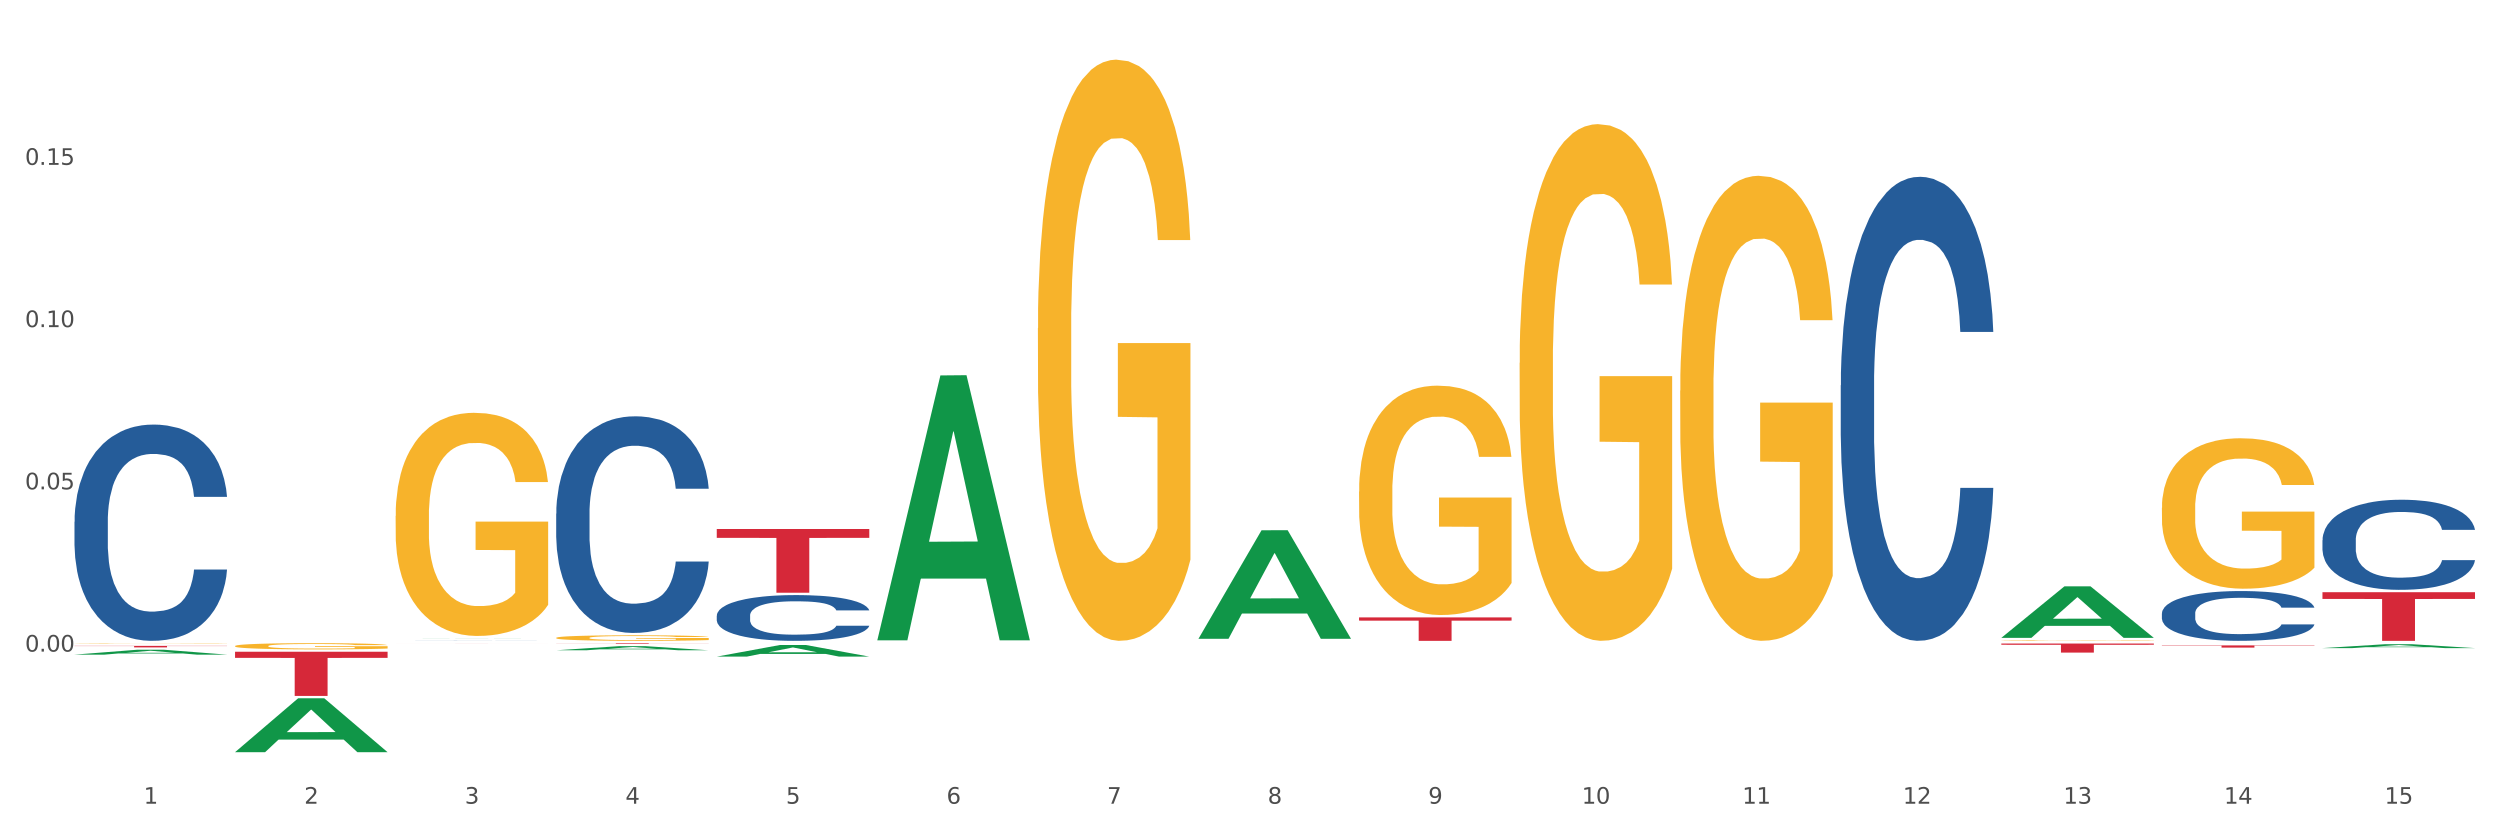 <?xml version="1.0" encoding="utf-8" standalone="no"?>
<!DOCTYPE svg PUBLIC "-//W3C//DTD SVG 1.1//EN"
  "http://www.w3.org/Graphics/SVG/1.1/DTD/svg11.dtd">
<svg xmlns:xlink="http://www.w3.org/1999/xlink" width="1080pt" height="360pt" viewBox="0 0 1080 360" xmlns="http://www.w3.org/2000/svg" version="1.1">
 <rect x="0" y="0" width="1080" height="360" fill="#333333" stroke="none"/>
 <defs>
  <style type="text/css">*{stroke-linejoin: round; stroke-linecap: butt}</style>
 </defs>
 <g id="figure_1">
  <g id="patch_1">
   <path d="M 0 360 
L 1080 360 
L 1080 0 
L 0 0 
z
" style="fill: #ffffff; stroke: #ffffff; stroke-linejoin: miter"/>
  </g>
  <g id="axes_1">
   <g id="matplotlib.axis_1">
    <g id="xtick_1">
     <g id="text_1">
      <!-- 1 -->
      <g style="fill: #4d4d4d" transform="translate(62.07 347.204) scale(0.096 -0.096)">
       <defs>
        <path id="DejaVuSans-31" d="M 794 531 
L 1825 531 
L 1825 4091 
L 703 3866 
L 703 4441 
L 1819 4666 
L 2450 4666 
L 2450 531 
L 3481 531 
L 3481 0 
L 794 0 
L 794 531 
z
" transform="scale(0.016)"/>
       </defs>
       <use xlink:href="#DejaVuSans-31"/>
      </g>
     </g>
    </g>
    <g id="xtick_2">
     <g id="text_2">
      <!-- 2 -->
      <g style="fill: #4d4d4d" transform="translate(131.436 347.204) scale(0.096 -0.096)">
       <defs>
        <path id="DejaVuSans-32" d="M 1228 531 
L 3431 531 
L 3431 0 
L 469 0 
L 469 531 
Q 828 903 1448 1529 
Q 2069 2156 2228 2338 
Q 2531 2678 2651 2914 
Q 2772 3150 2772 3378 
Q 2772 3750 2511 3984 
Q 2250 4219 1831 4219 
Q 1534 4219 1204 4116 
Q 875 4013 500 3803 
L 500 4441 
Q 881 4594 1212 4672 
Q 1544 4750 1819 4750 
Q 2544 4750 2975 4387 
Q 3406 4025 3406 3419 
Q 3406 3131 3298 2873 
Q 3191 2616 2906 2266 
Q 2828 2175 2409 1742 
Q 1991 1309 1228 531 
z
" transform="scale(0.016)"/>
       </defs>
       <use xlink:href="#DejaVuSans-32"/>
      </g>
     </g>
    </g>
    <g id="xtick_3">
     <g id="text_3">
      <!-- 3 -->
      <g style="fill: #4d4d4d" transform="translate(200.802 347.204) scale(0.096 -0.096)">
       <defs>
        <path id="DejaVuSans-33" d="M 2597 2516 
Q 3050 2419 3304 2112 
Q 3559 1806 3559 1356 
Q 3559 666 3084 287 
Q 2609 -91 1734 -91 
Q 1441 -91 1130 -33 
Q 819 25 488 141 
L 488 750 
Q 750 597 1062 519 
Q 1375 441 1716 441 
Q 2309 441 2620 675 
Q 2931 909 2931 1356 
Q 2931 1769 2642 2001 
Q 2353 2234 1838 2234 
L 1294 2234 
L 1294 2753 
L 1863 2753 
Q 2328 2753 2575 2939 
Q 2822 3125 2822 3475 
Q 2822 3834 2567 4026 
Q 2313 4219 1838 4219 
Q 1578 4219 1281 4162 
Q 984 4106 628 3988 
L 628 4550 
Q 988 4650 1302 4700 
Q 1616 4750 1894 4750 
Q 2613 4750 3031 4423 
Q 3450 4097 3450 3541 
Q 3450 3153 3228 2886 
Q 3006 2619 2597 2516 
z
" transform="scale(0.016)"/>
       </defs>
       <use xlink:href="#DejaVuSans-33"/>
      </g>
     </g>
    </g>
    <g id="xtick_4">
     <g id="text_4">
      <!-- 4 -->
      <g style="fill: #4d4d4d" transform="translate(270.169 347.204) scale(0.096 -0.096)">
       <defs>
        <path id="DejaVuSans-34" d="M 2419 4116 
L 825 1625 
L 2419 1625 
L 2419 4116 
z
M 2253 4666 
L 3047 4666 
L 3047 1625 
L 3713 1625 
L 3713 1100 
L 3047 1100 
L 3047 0 
L 2419 0 
L 2419 1100 
L 313 1100 
L 313 1709 
L 2253 4666 
z
" transform="scale(0.016)"/>
       </defs>
       <use xlink:href="#DejaVuSans-34"/>
      </g>
     </g>
    </g>
    <g id="xtick_5">
     <g id="text_5">
      <!-- 5 -->
      <g style="fill: #4d4d4d" transform="translate(339.535 347.204) scale(0.096 -0.096)">
       <defs>
        <path id="DejaVuSans-35" d="M 691 4666 
L 3169 4666 
L 3169 4134 
L 1269 4134 
L 1269 2991 
Q 1406 3038 1543 3061 
Q 1681 3084 1819 3084 
Q 2600 3084 3056 2656 
Q 3513 2228 3513 1497 
Q 3513 744 3044 326 
Q 2575 -91 1722 -91 
Q 1428 -91 1123 -41 
Q 819 9 494 109 
L 494 744 
Q 775 591 1075 516 
Q 1375 441 1709 441 
Q 2250 441 2565 725 
Q 2881 1009 2881 1497 
Q 2881 1984 2565 2268 
Q 2250 2553 1709 2553 
Q 1456 2553 1204 2497 
Q 953 2441 691 2322 
L 691 4666 
z
" transform="scale(0.016)"/>
       </defs>
       <use xlink:href="#DejaVuSans-35"/>
      </g>
     </g>
    </g>
    <g id="xtick_6">
     <g id="text_6">
      <!-- 6 -->
      <g style="fill: #4d4d4d" transform="translate(408.901 347.204) scale(0.096 -0.096)">
       <defs>
        <path id="DejaVuSans-36" d="M 2113 2584 
Q 1688 2584 1439 2293 
Q 1191 2003 1191 1497 
Q 1191 994 1439 701 
Q 1688 409 2113 409 
Q 2538 409 2786 701 
Q 3034 994 3034 1497 
Q 3034 2003 2786 2293 
Q 2538 2584 2113 2584 
z
M 3366 4563 
L 3366 3988 
Q 3128 4100 2886 4159 
Q 2644 4219 2406 4219 
Q 1781 4219 1451 3797 
Q 1122 3375 1075 2522 
Q 1259 2794 1537 2939 
Q 1816 3084 2150 3084 
Q 2853 3084 3261 2657 
Q 3669 2231 3669 1497 
Q 3669 778 3244 343 
Q 2819 -91 2113 -91 
Q 1303 -91 875 529 
Q 447 1150 447 2328 
Q 447 3434 972 4092 
Q 1497 4750 2381 4750 
Q 2619 4750 2861 4703 
Q 3103 4656 3366 4563 
z
" transform="scale(0.016)"/>
       </defs>
       <use xlink:href="#DejaVuSans-36"/>
      </g>
     </g>
    </g>
    <g id="xtick_7">
     <g id="text_7">
      <!-- 7 -->
      <g style="fill: #4d4d4d" transform="translate(478.267 347.204) scale(0.096 -0.096)">
       <defs>
        <path id="DejaVuSans-37" d="M 525 4666 
L 3525 4666 
L 3525 4397 
L 1831 0 
L 1172 0 
L 2766 4134 
L 525 4134 
L 525 4666 
z
" transform="scale(0.016)"/>
       </defs>
       <use xlink:href="#DejaVuSans-37"/>
      </g>
     </g>
    </g>
    <g id="xtick_8">
     <g id="text_8">
      <!-- 8 -->
      <g style="fill: #4d4d4d" transform="translate(547.634 347.204) scale(0.096 -0.096)">
       <defs>
        <path id="DejaVuSans-38" d="M 2034 2216 
Q 1584 2216 1326 1975 
Q 1069 1734 1069 1313 
Q 1069 891 1326 650 
Q 1584 409 2034 409 
Q 2484 409 2743 651 
Q 3003 894 3003 1313 
Q 3003 1734 2745 1975 
Q 2488 2216 2034 2216 
z
M 1403 2484 
Q 997 2584 770 2862 
Q 544 3141 544 3541 
Q 544 4100 942 4425 
Q 1341 4750 2034 4750 
Q 2731 4750 3128 4425 
Q 3525 4100 3525 3541 
Q 3525 3141 3298 2862 
Q 3072 2584 2669 2484 
Q 3125 2378 3379 2068 
Q 3634 1759 3634 1313 
Q 3634 634 3220 271 
Q 2806 -91 2034 -91 
Q 1263 -91 848 271 
Q 434 634 434 1313 
Q 434 1759 690 2068 
Q 947 2378 1403 2484 
z
M 1172 3481 
Q 1172 3119 1398 2916 
Q 1625 2713 2034 2713 
Q 2441 2713 2670 2916 
Q 2900 3119 2900 3481 
Q 2900 3844 2670 4047 
Q 2441 4250 2034 4250 
Q 1625 4250 1398 4047 
Q 1172 3844 1172 3481 
z
" transform="scale(0.016)"/>
       </defs>
       <use xlink:href="#DejaVuSans-38"/>
      </g>
     </g>
    </g>
    <g id="xtick_9">
     <g id="text_9">
      <!-- 9 -->
      <g style="fill: #4d4d4d" transform="translate(617 347.204) scale(0.096 -0.096)">
       <defs>
        <path id="DejaVuSans-39" d="M 703 97 
L 703 672 
Q 941 559 1184 500 
Q 1428 441 1663 441 
Q 2288 441 2617 861 
Q 2947 1281 2994 2138 
Q 2813 1869 2534 1725 
Q 2256 1581 1919 1581 
Q 1219 1581 811 2004 
Q 403 2428 403 3163 
Q 403 3881 828 4315 
Q 1253 4750 1959 4750 
Q 2769 4750 3195 4129 
Q 3622 3509 3622 2328 
Q 3622 1225 3098 567 
Q 2575 -91 1691 -91 
Q 1453 -91 1209 -44 
Q 966 3 703 97 
z
M 1959 2075 
Q 2384 2075 2632 2365 
Q 2881 2656 2881 3163 
Q 2881 3666 2632 3958 
Q 2384 4250 1959 4250 
Q 1534 4250 1286 3958 
Q 1038 3666 1038 3163 
Q 1038 2656 1286 2365 
Q 1534 2075 1959 2075 
z
" transform="scale(0.016)"/>
       </defs>
       <use xlink:href="#DejaVuSans-39"/>
      </g>
     </g>
    </g>
    <g id="xtick_10">
     <g id="text_10">
      <!-- 10 -->
      <g style="fill: #4d4d4d" transform="translate(683.312 347.204) scale(0.096 -0.096)">
       <defs>
        <path id="DejaVuSans-30" d="M 2034 4250 
Q 1547 4250 1301 3770 
Q 1056 3291 1056 2328 
Q 1056 1369 1301 889 
Q 1547 409 2034 409 
Q 2525 409 2770 889 
Q 3016 1369 3016 2328 
Q 3016 3291 2770 3770 
Q 2525 4250 2034 4250 
z
M 2034 4750 
Q 2819 4750 3233 4129 
Q 3647 3509 3647 2328 
Q 3647 1150 3233 529 
Q 2819 -91 2034 -91 
Q 1250 -91 836 529 
Q 422 1150 422 2328 
Q 422 3509 836 4129 
Q 1250 4750 2034 4750 
z
" transform="scale(0.016)"/>
       </defs>
       <use xlink:href="#DejaVuSans-31"/>
       <use xlink:href="#DejaVuSans-30" transform="translate(63.623 0)"/>
      </g>
     </g>
    </g>
    <g id="xtick_11">
     <g id="text_11">
      <!-- 11 -->
      <g style="fill: #4d4d4d" transform="translate(752.678 347.204) scale(0.096 -0.096)">
       <use xlink:href="#DejaVuSans-31"/>
       <use xlink:href="#DejaVuSans-31" transform="translate(63.623 0)"/>
      </g>
     </g>
    </g>
    <g id="xtick_12">
     <g id="text_12">
      <!-- 12 -->
      <g style="fill: #4d4d4d" transform="translate(822.044 347.204) scale(0.096 -0.096)">
       <use xlink:href="#DejaVuSans-31"/>
       <use xlink:href="#DejaVuSans-32" transform="translate(63.623 0)"/>
      </g>
     </g>
    </g>
    <g id="xtick_13">
     <g id="text_13">
      <!-- 13 -->
      <g style="fill: #4d4d4d" transform="translate(891.411 347.204) scale(0.096 -0.096)">
       <use xlink:href="#DejaVuSans-31"/>
       <use xlink:href="#DejaVuSans-33" transform="translate(63.623 0)"/>
      </g>
     </g>
    </g>
    <g id="xtick_14">
     <g id="text_14">
      <!-- 14 -->
      <g style="fill: #4d4d4d" transform="translate(960.777 347.204) scale(0.096 -0.096)">
       <use xlink:href="#DejaVuSans-31"/>
       <use xlink:href="#DejaVuSans-34" transform="translate(63.623 0)"/>
      </g>
     </g>
    </g>
    <g id="xtick_15">
     <g id="text_15">
      <!-- 15 -->
      <g style="fill: #4d4d4d" transform="translate(1030.143 347.204) scale(0.096 -0.096)">
       <use xlink:href="#DejaVuSans-31"/>
       <use xlink:href="#DejaVuSans-35" transform="translate(63.623 0)"/>
      </g>
     </g>
    </g>
    <g id="xtick_16"/>
    <g id="xtick_17"/>
    <g id="xtick_18"/>
    <g id="xtick_19"/>
    <g id="xtick_20"/>
    <g id="xtick_21"/>
    <g id="xtick_22"/>
    <g id="xtick_23"/>
    <g id="xtick_24"/>
    <g id="xtick_25"/>
    <g id="xtick_26"/>
    <g id="xtick_27"/>
    <g id="xtick_28"/>
    <g id="xtick_29"/>
   </g>
   <g id="matplotlib.axis_2">
    <g id="ytick_1">
     <g id="text_16">
      <!-- 0.00 -->
      <g style="fill: #4d4d4d" transform="translate(10.8 281.496) scale(0.096 -0.096)">
       <defs>
        <path id="DejaVuSans-2e" d="M 684 794 
L 1344 794 
L 1344 0 
L 684 0 
L 684 794 
z
" transform="scale(0.016)"/>
       </defs>
       <use xlink:href="#DejaVuSans-30"/>
       <use xlink:href="#DejaVuSans-2e" transform="translate(63.623 0)"/>
       <use xlink:href="#DejaVuSans-30" transform="translate(95.41 0)"/>
       <use xlink:href="#DejaVuSans-30" transform="translate(159.033 0)"/>
      </g>
     </g>
    </g>
    <g id="ytick_2">
     <g id="text_17">
      <!-- 0.05 -->
      <g style="fill: #4d4d4d" transform="translate(10.8 211.405) scale(0.096 -0.096)">
       <use xlink:href="#DejaVuSans-30"/>
       <use xlink:href="#DejaVuSans-2e" transform="translate(63.623 0)"/>
       <use xlink:href="#DejaVuSans-30" transform="translate(95.41 0)"/>
       <use xlink:href="#DejaVuSans-35" transform="translate(159.033 0)"/>
      </g>
     </g>
    </g>
    <g id="ytick_3">
     <g id="text_18">
      <!-- 0.10 -->
      <g style="fill: #4d4d4d" transform="translate(10.8 141.313) scale(0.096 -0.096)">
       <use xlink:href="#DejaVuSans-30"/>
       <use xlink:href="#DejaVuSans-2e" transform="translate(63.623 0)"/>
       <use xlink:href="#DejaVuSans-31" transform="translate(95.41 0)"/>
       <use xlink:href="#DejaVuSans-30" transform="translate(159.033 0)"/>
      </g>
     </g>
    </g>
    <g id="ytick_4">
     <g id="text_19">
      <!-- 0.15 -->
      <g style="fill: #4d4d4d" transform="translate(10.8 71.221) scale(0.096 -0.096)">
       <use xlink:href="#DejaVuSans-30"/>
       <use xlink:href="#DejaVuSans-2e" transform="translate(63.623 0)"/>
       <use xlink:href="#DejaVuSans-31" transform="translate(95.41 0)"/>
       <use xlink:href="#DejaVuSans-35" transform="translate(159.033 0)"/>
      </g>
     </g>
    </g>
    <g id="ytick_5"/>
    <g id="ytick_6"/>
    <g id="ytick_7"/>
    <g id="ytick_8"/>
    <g id="ytick_9"/>
   </g>
   <g id="PolyCollection_1">
    <path d="M 32.175 282.799 
L 32.243 282.797 
L 59.417 280.675 
L 70.695 280.673 
L 98.073 282.803 
L 85.029 282.803 
L 79.119 282.307 
L 51.061 282.307 
L 50.857 282.315 
L 45.151 282.803 
L 32.175 282.803 
L 32.175 282.799 
L 54.594 282.011 
L 75.586 282.009 
L 65.192 281.127 
L 65.056 281.123 
L 64.92 281.129 
L 54.526 282.009 
L 54.594 282.011 
L 32.175 282.799 
z
" clip-path="url(#p31b0348329)" style="fill: #109648"/>
    <path d="M 864.57 277.993 
L 930.468 277.993 
L 930.468 278.539 
L 904.546 278.543 
L 904.546 281.925 
L 890.335 281.925 
L 890.335 278.543 
L 864.57 278.539 
L 864.57 277.996 
L 864.57 277.993 
z
" clip-path="url(#p31b0348329)" style="fill: #d62839"/>
    <path d="M 587.105 266.705 
L 653.003 266.705 
L 653.003 268.114 
L 627.081 268.123 
L 627.081 276.841 
L 612.871 276.841 
L 612.871 268.123 
L 587.105 268.114 
L 587.105 266.715 
L 587.105 266.705 
z
" clip-path="url(#p31b0348329)" style="fill: #d62839"/>
    <path d="M 309.64 228.527 
L 375.538 228.527 
L 375.538 232.354 
L 349.616 232.38 
L 349.616 256.067 
L 335.406 256.067 
L 335.406 232.38 
L 309.64 232.354 
L 309.64 228.553 
L 309.64 228.527 
z
" clip-path="url(#p31b0348329)" style="fill: #d62839"/>
    <path d="M 240.274 277.849 
L 306.172 277.849 
L 306.172 277.887 
L 280.25 277.887 
L 280.25 278.121 
L 266.039 278.121 
L 266.039 277.887 
L 240.274 277.887 
L 240.274 277.849 
L 240.274 277.849 
z
" clip-path="url(#p31b0348329)" style="fill: #d62839"/>
    <path d="M 101.541 279.092 
L 101.619 279.09 
L 101.619 279.001 
L 101.775 278.925 
L 102.553 278.741 
L 103.72 278.588 
L 104.575 278.507 
L 105.431 278.441 
L 106.443 278.375 
L 107.688 278.306 
L 109.944 278.205 
L 111.344 278.154 
L 113.056 278.1 
L 116.168 278.021 
L 118.424 277.977 
L 120.758 277.94 
L 124.57 277.896 
L 127.06 277.876 
L 129.705 277.861 
L 132.895 277.852 
L 135.307 277.849 
L 140.598 277.857 
L 145.11 277.879 
L 147.289 277.896 
L 150.089 277.925 
L 151.568 277.945 
L 153.979 277.984 
L 156.469 278.036 
L 158.181 278.08 
L 160.748 278.164 
L 162.693 278.247 
L 164.483 278.35 
L 165.416 278.421 
L 166.117 278.488 
L 166.739 278.564 
L 167.361 278.684 
L 153.357 278.684 
L 152.812 278.598 
L 151.957 278.517 
L 150.712 278.439 
L 149.623 278.39 
L 147.755 278.328 
L 146.044 278.289 
L 144.254 278.259 
L 142.076 278.235 
L 140.364 278.223 
L 137.952 278.213 
L 133.206 278.215 
L 130.017 278.235 
L 127.838 278.259 
L 126.438 278.281 
L 125.193 278.306 
L 123.792 278.34 
L 122.159 278.392 
L 120.992 278.439 
L 119.825 278.498 
L 118.891 278.557 
L 118.035 278.625 
L 117.335 278.699 
L 116.79 278.775 
L 116.324 278.868 
L 115.935 279.023 
L 115.935 279.36 
L 116.09 279.436 
L 116.479 279.537 
L 116.946 279.613 
L 117.724 279.704 
L 118.424 279.765 
L 119.747 279.853 
L 121.225 279.927 
L 122.392 279.974 
L 123.559 280.013 
L 125.582 280.067 
L 127.838 280.111 
L 129.783 280.138 
L 132.428 280.163 
L 134.218 280.173 
L 135.774 280.178 
L 139.586 280.178 
L 142.309 280.17 
L 145.343 280.153 
L 147.678 280.131 
L 149.623 280.104 
L 151.801 280.06 
L 153.201 280.018 
L 153.201 279.505 
L 136.085 279.502 
L 136.085 279.161 
L 167.439 279.161 
L 167.439 280.163 
L 166.117 280.214 
L 164.638 280.261 
L 163.082 280.303 
L 160.748 280.354 
L 157.947 280.404 
L 155.458 280.438 
L 152.812 280.467 
L 149.7 280.494 
L 145.655 280.519 
L 143.165 280.529 
L 140.053 280.536 
L 136.396 280.539 
L 133.206 280.534 
L 130.094 280.521 
L 126.827 280.499 
L 123.637 280.467 
L 121.225 280.435 
L 118.813 280.396 
L 116.246 280.345 
L 114.223 280.295 
L 112.667 280.251 
L 110.955 280.195 
L 109.088 280.121 
L 107.688 280.055 
L 106.443 279.986 
L 105.12 279.898 
L 104.186 279.821 
L 103.253 279.726 
L 102.708 279.654 
L 102.086 279.544 
L 101.619 279.389 
L 101.541 279.092 
z
" clip-path="url(#p31b0348329)" style="fill: #f7b32b"/>
    <path d="M 101.541 281.547 
L 167.439 281.547 
L 167.439 284.199 
L 141.517 284.217 
L 141.517 300.63 
L 127.307 300.63 
L 127.307 284.217 
L 101.541 284.199 
L 101.541 281.565 
L 101.541 281.547 
z
" clip-path="url(#p31b0348329)" style="fill: #d62839"/>
    <path d="M 32.175 279.018 
L 98.073 279.018 
L 98.073 279.108 
L 72.151 279.109 
L 72.151 279.665 
L 57.941 279.665 
L 57.941 279.109 
L 32.175 279.108 
L 32.175 279.019 
L 32.175 279.018 
z
" clip-path="url(#p31b0348329)" style="fill: #d62839"/>
    <path d="M 32.175 225.391 
L 32.253 225.306 
L 32.253 222.917 
L 32.487 219.674 
L 33.343 213.702 
L 34.434 209.18 
L 36.303 203.889 
L 37.316 201.671 
L 38.64 199.197 
L 41.366 195.186 
L 44.482 191.774 
L 46.663 189.896 
L 48.299 188.702 
L 51.96 186.569 
L 54.063 185.63 
L 56.244 184.862 
L 58.114 184.35 
L 61.229 183.753 
L 63.722 183.497 
L 66.604 183.412 
L 69.019 183.497 
L 72.212 183.839 
L 76.886 184.862 
L 78.677 185.46 
L 81.092 186.484 
L 83.585 187.849 
L 85.61 189.214 
L 87.947 191.176 
L 90.361 193.736 
L 92.698 196.978 
L 94.334 199.965 
L 95.658 203.122 
L 96.827 206.961 
L 97.683 211.142 
L 98.073 214.64 
L 83.818 214.64 
L 83.429 211.483 
L 82.65 208.07 
L 81.871 205.767 
L 81.014 203.889 
L 79.69 201.756 
L 78.522 200.391 
L 76.574 198.77 
L 74.783 197.746 
L 73.303 197.149 
L 71.511 196.637 
L 67.694 196.125 
L 64.968 196.125 
L 63.255 196.296 
L 61.151 196.722 
L 59.36 197.32 
L 57.257 198.343 
L 55.621 199.453 
L 53.985 200.903 
L 53.05 201.927 
L 51.648 203.804 
L 50.714 205.34 
L 49.467 207.985 
L 48.766 209.862 
L 47.52 214.726 
L 46.975 218.309 
L 46.741 220.783 
L 46.585 223.514 
L 46.585 236.824 
L 47.053 242.797 
L 47.442 245.357 
L 48.065 248.258 
L 49.234 252.012 
L 50.947 255.681 
L 52.739 258.326 
L 54.219 259.947 
L 55.621 261.141 
L 57.023 262.08 
L 58.737 262.933 
L 60.139 263.445 
L 62.242 263.957 
L 64.734 264.213 
L 66.682 264.213 
L 70.654 263.786 
L 72.446 263.36 
L 74.16 262.763 
L 76.029 261.824 
L 77.509 260.8 
L 78.366 260.032 
L 79.768 258.411 
L 80.858 256.705 
L 81.793 254.742 
L 82.416 253.036 
L 83.117 250.476 
L 83.663 247.575 
L 83.818 246.039 
L 98.073 246.039 
L 97.761 249.111 
L 97.216 252.097 
L 96.126 256.107 
L 95.269 258.411 
L 93.945 261.227 
L 92.542 263.616 
L 90.595 266.261 
L 88.804 268.223 
L 86.934 269.93 
L 84.909 271.465 
L 81.248 273.599 
L 79.924 274.196 
L 77.12 275.22 
L 74.939 275.817 
L 71.745 276.414 
L 68.473 276.756 
L 65.046 276.841 
L 62.008 276.67 
L 58.659 276.158 
L 56.556 275.646 
L 54.219 274.878 
L 51.493 273.684 
L 48.922 272.233 
L 46.507 270.527 
L 44.248 268.564 
L 42.145 266.346 
L 39.419 262.677 
L 37.394 259.094 
L 35.914 255.766 
L 34.901 252.95 
L 33.889 249.367 
L 33.343 246.892 
L 32.487 240.92 
L 32.175 235.374 
L 32.175 225.391 
z
" clip-path="url(#p31b0348329)" style="fill: #255c99"/>
    <path d="M 170.907 276.822 
L 170.985 276.822 
L 170.985 276.821 
L 171.219 276.82 
L 172.076 276.817 
L 173.166 276.816 
L 175.036 276.814 
L 176.048 276.813 
L 177.373 276.812 
L 180.099 276.81 
L 183.215 276.809 
L 185.396 276.808 
L 187.031 276.808 
L 190.692 276.807 
L 192.796 276.807 
L 194.977 276.807 
L 196.846 276.806 
L 199.962 276.806 
L 202.454 276.806 
L 205.336 276.806 
L 207.751 276.806 
L 210.945 276.806 
L 215.618 276.807 
L 217.41 276.807 
L 219.825 276.807 
L 222.317 276.808 
L 224.342 276.808 
L 226.679 276.809 
L 229.094 276.81 
L 231.431 276.811 
L 233.066 276.812 
L 234.391 276.813 
L 235.559 276.815 
L 236.416 276.816 
L 236.805 276.818 
L 222.551 276.818 
L 222.161 276.817 
L 221.382 276.815 
L 220.604 276.814 
L 219.747 276.814 
L 218.422 276.813 
L 217.254 276.812 
L 215.307 276.812 
L 213.515 276.811 
L 212.035 276.811 
L 210.244 276.811 
L 206.427 276.811 
L 203.701 276.811 
L 201.987 276.811 
L 199.884 276.811 
L 198.092 276.811 
L 195.989 276.812 
L 194.353 276.812 
L 192.718 276.813 
L 191.783 276.813 
L 190.381 276.814 
L 189.446 276.814 
L 188.2 276.815 
L 187.499 276.816 
L 186.252 276.818 
L 185.707 276.819 
L 185.474 276.82 
L 185.318 276.821 
L 185.318 276.826 
L 185.785 276.828 
L 186.175 276.829 
L 186.798 276.83 
L 187.966 276.832 
L 189.68 276.833 
L 191.471 276.834 
L 192.951 276.835 
L 194.353 276.835 
L 195.755 276.835 
L 197.469 276.836 
L 198.871 276.836 
L 200.974 276.836 
L 203.467 276.836 
L 205.414 276.836 
L 209.387 276.836 
L 211.178 276.836 
L 212.892 276.836 
L 214.761 276.835 
L 216.241 276.835 
L 217.098 276.835 
L 218.5 276.834 
L 219.591 276.833 
L 220.526 276.833 
L 221.149 276.832 
L 221.85 276.831 
L 222.395 276.83 
L 222.551 276.829 
L 236.805 276.829 
L 236.494 276.831 
L 235.949 276.832 
L 234.858 276.833 
L 234.001 276.834 
L 232.677 276.835 
L 231.275 276.836 
L 229.328 276.837 
L 227.536 276.838 
L 225.667 276.838 
L 223.641 276.839 
L 219.98 276.84 
L 218.656 276.84 
L 215.852 276.84 
L 213.671 276.84 
L 210.477 276.841 
L 207.206 276.841 
L 203.779 276.841 
L 200.741 276.841 
L 197.391 276.841 
L 195.288 276.84 
L 192.951 276.84 
L 190.225 276.84 
L 187.655 276.839 
L 185.24 276.839 
L 182.981 276.838 
L 180.878 276.837 
L 178.152 276.836 
L 176.126 276.834 
L 174.646 276.833 
L 173.634 276.832 
L 172.621 276.831 
L 172.076 276.83 
L 171.219 276.827 
L 170.907 276.825 
L 170.907 276.822 
z
" clip-path="url(#p31b0348329)" style="fill: #255c99"/>
    <path d="M 240.274 221.898 
L 240.352 221.812 
L 240.352 219.419 
L 240.585 216.171 
L 241.442 210.188 
L 242.533 205.658 
L 244.402 200.359 
L 245.415 198.137 
L 246.739 195.658 
L 249.465 191.641 
L 252.581 188.222 
L 254.762 186.342 
L 256.398 185.145 
L 260.059 183.008 
L 262.162 182.068 
L 264.343 181.299 
L 266.212 180.786 
L 269.328 180.188 
L 271.821 179.931 
L 274.703 179.846 
L 277.117 179.931 
L 280.311 180.273 
L 284.985 181.299 
L 286.776 181.897 
L 289.191 182.923 
L 291.683 184.291 
L 293.709 185.658 
L 296.045 187.624 
L 298.46 190.188 
L 300.797 193.436 
L 302.433 196.427 
L 303.757 199.59 
L 304.925 203.436 
L 305.782 207.624 
L 306.172 211.128 
L 291.917 211.128 
L 291.528 207.966 
L 290.749 204.547 
L 289.97 202.239 
L 289.113 200.359 
L 287.789 198.222 
L 286.62 196.855 
L 284.673 195.231 
L 282.881 194.205 
L 281.401 193.607 
L 279.61 193.094 
L 275.793 192.581 
L 273.067 192.581 
L 271.353 192.752 
L 269.25 193.18 
L 267.458 193.778 
L 265.355 194.803 
L 263.72 195.915 
L 262.084 197.368 
L 261.149 198.393 
L 259.747 200.274 
L 258.812 201.812 
L 257.566 204.462 
L 256.865 206.342 
L 255.619 211.214 
L 255.073 214.804 
L 254.84 217.282 
L 254.684 220.017 
L 254.684 233.351 
L 255.151 239.334 
L 255.541 241.898 
L 256.164 244.804 
L 257.332 248.565 
L 259.046 252.24 
L 260.838 254.89 
L 262.318 256.514 
L 263.72 257.71 
L 265.122 258.65 
L 266.835 259.505 
L 268.237 260.018 
L 270.341 260.531 
L 272.833 260.787 
L 274.78 260.787 
L 278.753 260.36 
L 280.545 259.933 
L 282.258 259.334 
L 284.128 258.394 
L 285.608 257.368 
L 286.465 256.599 
L 287.867 254.975 
L 288.957 253.266 
L 289.892 251.3 
L 290.515 249.591 
L 291.216 247.026 
L 291.761 244.12 
L 291.917 242.582 
L 306.172 242.582 
L 305.86 245.659 
L 305.315 248.65 
L 304.224 252.667 
L 303.367 254.975 
L 302.043 257.796 
L 300.641 260.189 
L 298.694 262.839 
L 296.902 264.804 
L 295.033 266.514 
L 293.008 268.052 
L 289.347 270.189 
L 288.022 270.787 
L 285.218 271.813 
L 283.037 272.411 
L 279.844 273.01 
L 276.572 273.351 
L 273.145 273.437 
L 270.107 273.266 
L 266.757 272.753 
L 264.654 272.24 
L 262.318 271.471 
L 259.591 270.275 
L 257.021 268.822 
L 254.606 267.112 
L 252.347 265.146 
L 250.244 262.924 
L 247.518 259.249 
L 245.493 255.659 
L 244.013 252.326 
L 243 249.505 
L 241.987 245.915 
L 241.442 243.437 
L 240.585 237.454 
L 240.274 231.898 
L 240.274 221.898 
z
" clip-path="url(#p31b0348329)" style="fill: #255c99"/>
    <path d="M 933.936 278.814 
L 999.834 278.814 
L 999.834 278.944 
L 973.912 278.945 
L 973.912 279.755 
L 959.702 279.755 
L 959.702 278.945 
L 933.936 278.944 
L 933.936 278.815 
L 933.936 278.814 
z
" clip-path="url(#p31b0348329)" style="fill: #d62839"/>
    <path d="M 309.64 265.956 
L 309.718 265.938 
L 309.718 265.433 
L 309.951 264.747 
L 310.808 263.483 
L 311.899 262.527 
L 313.768 261.407 
L 314.781 260.938 
L 316.105 260.415 
L 318.831 259.566 
L 321.947 258.844 
L 324.128 258.447 
L 325.764 258.194 
L 329.425 257.743 
L 331.528 257.545 
L 333.709 257.382 
L 335.578 257.274 
L 338.694 257.147 
L 341.187 257.093 
L 344.069 257.075 
L 346.484 257.093 
L 349.677 257.166 
L 354.351 257.382 
L 356.142 257.508 
L 358.557 257.725 
L 361.05 258.014 
L 363.075 258.303 
L 365.412 258.718 
L 367.826 259.259 
L 370.163 259.945 
L 371.799 260.577 
L 373.123 261.245 
L 374.291 262.057 
L 375.148 262.942 
L 375.538 263.682 
L 361.283 263.682 
L 360.894 263.014 
L 360.115 262.292 
L 359.336 261.805 
L 358.479 261.407 
L 357.155 260.956 
L 355.987 260.667 
L 354.039 260.324 
L 352.248 260.108 
L 350.768 259.981 
L 348.976 259.873 
L 345.159 259.765 
L 342.433 259.765 
L 340.719 259.801 
L 338.616 259.891 
L 336.825 260.018 
L 334.722 260.234 
L 333.086 260.469 
L 331.45 260.776 
L 330.515 260.992 
L 329.113 261.389 
L 328.179 261.714 
L 326.932 262.274 
L 326.231 262.671 
L 324.985 263.7 
L 324.44 264.458 
L 324.206 264.981 
L 324.05 265.559 
L 324.05 268.375 
L 324.518 269.639 
L 324.907 270.18 
L 325.53 270.794 
L 326.699 271.588 
L 328.412 272.364 
L 330.204 272.924 
L 331.684 273.267 
L 333.086 273.52 
L 334.488 273.718 
L 336.202 273.899 
L 337.604 274.007 
L 339.707 274.115 
L 342.199 274.169 
L 344.147 274.169 
L 348.119 274.079 
L 349.911 273.989 
L 351.624 273.862 
L 353.494 273.664 
L 354.974 273.447 
L 355.831 273.285 
L 357.233 272.942 
L 358.323 272.581 
L 359.258 272.166 
L 359.881 271.805 
L 360.582 271.263 
L 361.127 270.649 
L 361.283 270.325 
L 375.538 270.325 
L 375.226 270.974 
L 374.681 271.606 
L 373.59 272.455 
L 372.734 272.942 
L 371.409 273.538 
L 370.007 274.043 
L 368.06 274.603 
L 366.268 275.018 
L 364.399 275.379 
L 362.374 275.704 
L 358.713 276.155 
L 357.389 276.281 
L 354.584 276.498 
L 352.403 276.624 
L 349.21 276.751 
L 345.938 276.823 
L 342.511 276.841 
L 339.473 276.805 
L 336.124 276.696 
L 334.021 276.588 
L 331.684 276.426 
L 328.957 276.173 
L 326.387 275.866 
L 323.972 275.505 
L 321.713 275.09 
L 319.61 274.621 
L 316.884 273.844 
L 314.859 273.086 
L 313.379 272.382 
L 312.366 271.787 
L 311.354 271.029 
L 310.808 270.505 
L 309.951 269.241 
L 309.64 268.068 
L 309.64 265.956 
z
" clip-path="url(#p31b0348329)" style="fill: #255c99"/>
    <path d="M 933.936 264.997 
L 934.014 264.977 
L 934.014 264.427 
L 934.247 263.681 
L 935.104 262.306 
L 936.195 261.265 
L 938.064 260.047 
L 939.077 259.537 
L 940.401 258.967 
L 943.127 258.044 
L 946.243 257.258 
L 948.424 256.826 
L 950.06 256.551 
L 953.721 256.06 
L 955.824 255.844 
L 958.005 255.667 
L 959.874 255.549 
L 962.99 255.412 
L 965.483 255.353 
L 968.365 255.333 
L 970.779 255.353 
L 973.973 255.432 
L 978.647 255.667 
L 980.438 255.805 
L 982.853 256.04 
L 985.346 256.355 
L 987.371 256.669 
L 989.708 257.121 
L 992.122 257.71 
L 994.459 258.456 
L 996.095 259.144 
L 997.419 259.871 
L 998.587 260.754 
L 999.444 261.717 
L 999.834 262.522 
L 985.579 262.522 
L 985.19 261.795 
L 984.411 261.01 
L 983.632 260.479 
L 982.775 260.047 
L 981.451 259.556 
L 980.283 259.242 
L 978.335 258.869 
L 976.544 258.633 
L 975.064 258.496 
L 973.272 258.378 
L 969.455 258.26 
L 966.729 258.26 
L 965.015 258.299 
L 962.912 258.397 
L 961.121 258.535 
L 959.018 258.771 
L 957.382 259.026 
L 955.746 259.36 
L 954.811 259.596 
L 953.409 260.028 
L 952.475 260.381 
L 951.228 260.99 
L 950.527 261.422 
L 949.281 262.542 
L 948.736 263.367 
L 948.502 263.936 
L 948.346 264.565 
L 948.346 267.629 
L 948.814 269.004 
L 949.203 269.593 
L 949.826 270.261 
L 950.995 271.125 
L 952.708 271.97 
L 954.5 272.579 
L 955.98 272.952 
L 957.382 273.227 
L 958.784 273.443 
L 960.498 273.639 
L 961.9 273.757 
L 964.003 273.875 
L 966.495 273.934 
L 968.443 273.934 
L 972.415 273.836 
L 974.207 273.737 
L 975.92 273.6 
L 977.79 273.384 
L 979.27 273.148 
L 980.127 272.971 
L 981.529 272.598 
L 982.619 272.205 
L 983.554 271.754 
L 984.177 271.361 
L 984.878 270.772 
L 985.423 270.104 
L 985.579 269.75 
L 999.834 269.75 
L 999.522 270.457 
L 998.977 271.145 
L 997.886 272.068 
L 997.03 272.598 
L 995.705 273.246 
L 994.303 273.796 
L 992.356 274.405 
L 990.564 274.857 
L 988.695 275.25 
L 986.67 275.603 
L 983.009 276.094 
L 981.685 276.232 
L 978.88 276.468 
L 976.699 276.605 
L 973.506 276.743 
L 970.234 276.821 
L 966.807 276.841 
L 963.769 276.802 
L 960.42 276.684 
L 958.317 276.566 
L 955.98 276.389 
L 953.253 276.114 
L 950.683 275.78 
L 948.268 275.387 
L 946.009 274.936 
L 943.906 274.425 
L 941.18 273.58 
L 939.155 272.755 
L 937.675 271.989 
L 936.662 271.341 
L 935.65 270.516 
L 935.104 269.947 
L 934.247 268.572 
L 933.936 267.295 
L 933.936 264.997 
z
" clip-path="url(#p31b0348329)" style="fill: #255c99"/>
    <path d="M 1003.302 233.372 
L 1003.38 233.337 
L 1003.38 232.341 
L 1003.614 230.99 
L 1004.47 228.501 
L 1005.561 226.617 
L 1007.43 224.413 
L 1008.443 223.488 
L 1009.767 222.457 
L 1012.494 220.786 
L 1015.609 219.364 
L 1017.79 218.582 
L 1019.426 218.084 
L 1023.087 217.195 
L 1025.19 216.804 
L 1027.371 216.484 
L 1029.241 216.271 
L 1032.356 216.022 
L 1034.849 215.916 
L 1037.731 215.88 
L 1040.146 215.916 
L 1043.339 216.058 
L 1048.013 216.484 
L 1049.805 216.733 
L 1052.219 217.16 
L 1054.712 217.729 
L 1056.737 218.298 
L 1059.074 219.115 
L 1061.489 220.182 
L 1063.825 221.533 
L 1065.461 222.777 
L 1066.785 224.093 
L 1067.954 225.693 
L 1068.811 227.435 
L 1069.2 228.892 
L 1054.945 228.892 
L 1054.556 227.577 
L 1053.777 226.155 
L 1052.998 225.195 
L 1052.141 224.413 
L 1050.817 223.524 
L 1049.649 222.955 
L 1047.701 222.28 
L 1045.91 221.853 
L 1044.43 221.604 
L 1042.638 221.391 
L 1038.822 221.177 
L 1036.095 221.177 
L 1034.382 221.249 
L 1032.278 221.426 
L 1030.487 221.675 
L 1028.384 222.102 
L 1026.748 222.564 
L 1025.112 223.168 
L 1024.178 223.595 
L 1022.775 224.377 
L 1021.841 225.017 
L 1020.594 226.119 
L 1019.893 226.901 
L 1018.647 228.928 
L 1018.102 230.421 
L 1017.868 231.452 
L 1017.712 232.59 
L 1017.712 238.136 
L 1018.18 240.625 
L 1018.569 241.691 
L 1019.192 242.9 
L 1020.361 244.465 
L 1022.074 245.993 
L 1023.866 247.095 
L 1025.346 247.771 
L 1026.748 248.269 
L 1028.15 248.66 
L 1029.864 249.015 
L 1031.266 249.229 
L 1033.369 249.442 
L 1035.862 249.549 
L 1037.809 249.549 
L 1041.781 249.371 
L 1043.573 249.193 
L 1045.287 248.944 
L 1047.156 248.553 
L 1048.636 248.127 
L 1049.493 247.807 
L 1050.895 247.131 
L 1051.986 246.42 
L 1052.92 245.602 
L 1053.543 244.891 
L 1054.244 243.825 
L 1054.79 242.616 
L 1054.945 241.976 
L 1069.2 241.976 
L 1068.888 243.256 
L 1068.343 244.5 
L 1067.253 246.171 
L 1066.396 247.131 
L 1065.072 248.304 
L 1063.67 249.3 
L 1061.722 250.402 
L 1059.931 251.22 
L 1058.061 251.931 
L 1056.036 252.571 
L 1052.375 253.459 
L 1051.051 253.708 
L 1048.247 254.135 
L 1046.066 254.384 
L 1042.872 254.633 
L 1039.6 254.775 
L 1036.173 254.81 
L 1033.135 254.739 
L 1029.786 254.526 
L 1027.683 254.313 
L 1025.346 253.993 
L 1022.62 253.495 
L 1020.049 252.891 
L 1017.634 252.18 
L 1015.376 251.362 
L 1013.272 250.437 
L 1010.546 248.909 
L 1008.521 247.415 
L 1007.041 246.029 
L 1006.028 244.856 
L 1005.016 243.362 
L 1004.47 242.331 
L 1003.614 239.843 
L 1003.302 237.532 
L 1003.302 233.372 
z
" clip-path="url(#p31b0348329)" style="fill: #255c99"/>
    <path d="M 933.936 219.362 
L 934.014 219.303 
L 934.014 217.166 
L 934.169 215.326 
L 934.947 210.874 
L 936.114 207.193 
L 936.97 205.234 
L 937.826 203.632 
L 938.837 202.029 
L 940.082 200.367 
L 942.338 197.933 
L 943.739 196.687 
L 945.45 195.381 
L 948.563 193.481 
L 950.819 192.413 
L 953.153 191.522 
L 956.965 190.454 
L 959.455 189.979 
L 962.1 189.623 
L 965.29 189.385 
L 967.702 189.326 
L 972.992 189.504 
L 977.505 190.038 
L 979.683 190.454 
L 982.484 191.166 
L 983.962 191.641 
L 986.374 192.591 
L 988.864 193.837 
L 990.575 194.906 
L 993.143 196.924 
L 995.088 198.942 
L 996.877 201.435 
L 997.811 203.157 
L 998.511 204.76 
L 999.134 206.6 
L 999.756 209.508 
L 985.752 209.508 
L 985.207 207.431 
L 984.351 205.472 
L 983.106 203.572 
L 982.017 202.385 
L 980.15 200.901 
L 978.438 199.951 
L 976.649 199.239 
L 974.47 198.646 
L 972.759 198.349 
L 970.347 198.111 
L 965.601 198.171 
L 962.411 198.646 
L 960.233 199.239 
L 958.832 199.773 
L 957.588 200.367 
L 956.187 201.198 
L 954.553 202.445 
L 953.386 203.572 
L 952.219 204.997 
L 951.286 206.422 
L 950.43 208.084 
L 949.73 209.865 
L 949.185 211.705 
L 948.718 213.96 
L 948.329 217.7 
L 948.329 225.832 
L 948.485 227.672 
L 948.874 230.106 
L 949.341 231.946 
L 950.119 234.143 
L 950.819 235.627 
L 952.141 237.764 
L 953.62 239.544 
L 954.787 240.672 
L 955.954 241.622 
L 957.977 242.928 
L 960.233 243.996 
L 962.178 244.649 
L 964.823 245.243 
L 966.613 245.48 
L 968.169 245.599 
L 971.981 245.599 
L 974.704 245.421 
L 977.738 245.006 
L 980.072 244.471 
L 982.017 243.818 
L 984.196 242.75 
L 985.596 241.741 
L 985.596 229.335 
L 968.48 229.275 
L 968.48 221.024 
L 999.834 221.024 
L 999.834 245.243 
L 998.511 246.49 
L 997.033 247.617 
L 995.477 248.626 
L 993.143 249.873 
L 990.342 251.06 
L 987.852 251.891 
L 985.207 252.604 
L 982.095 253.257 
L 978.049 253.85 
L 975.56 254.088 
L 972.448 254.266 
L 968.791 254.325 
L 965.601 254.206 
L 962.489 253.909 
L 959.221 253.375 
L 956.032 252.604 
L 953.62 251.832 
L 951.208 250.882 
L 948.64 249.636 
L 946.618 248.448 
L 945.061 247.38 
L 943.35 246.015 
L 941.483 244.234 
L 940.082 242.631 
L 938.837 240.969 
L 937.515 238.832 
L 936.581 236.992 
L 935.648 234.677 
L 935.103 232.955 
L 934.48 230.284 
L 934.014 226.545 
L 933.936 219.362 
z
" clip-path="url(#p31b0348329)" style="fill: #f7b32b"/>
    <path d="M 864.57 276.699 
L 864.647 276.698 
L 864.647 276.69 
L 864.803 276.682 
L 865.581 276.664 
L 866.748 276.649 
L 867.604 276.641 
L 868.46 276.635 
L 869.471 276.628 
L 870.716 276.621 
L 872.972 276.611 
L 874.373 276.606 
L 876.084 276.601 
L 879.196 276.593 
L 881.453 276.589 
L 883.787 276.585 
L 887.599 276.581 
L 890.089 276.579 
L 892.734 276.578 
L 895.924 276.577 
L 898.336 276.576 
L 903.626 276.577 
L 908.139 276.579 
L 910.317 276.581 
L 913.118 276.584 
L 914.596 276.586 
L 917.008 276.59 
L 919.498 276.595 
L 921.209 276.599 
L 923.777 276.607 
L 925.722 276.616 
L 927.511 276.626 
L 928.445 276.633 
L 929.145 276.639 
L 929.767 276.647 
L 930.39 276.659 
L 916.385 276.659 
L 915.841 276.65 
L 914.985 276.642 
L 913.74 276.634 
L 912.651 276.63 
L 910.784 276.624 
L 909.072 276.62 
L 907.283 276.617 
L 905.104 276.614 
L 903.393 276.613 
L 900.981 276.612 
L 896.235 276.612 
L 893.045 276.614 
L 890.867 276.617 
L 889.466 276.619 
L 888.221 276.621 
L 886.821 276.625 
L 885.187 276.63 
L 884.02 276.634 
L 882.853 276.64 
L 881.919 276.646 
L 881.064 276.653 
L 880.363 276.66 
L 879.819 276.667 
L 879.352 276.677 
L 878.963 276.692 
L 878.963 276.725 
L 879.119 276.732 
L 879.508 276.742 
L 879.974 276.75 
L 880.752 276.759 
L 881.453 276.765 
L 882.775 276.773 
L 884.253 276.781 
L 885.42 276.785 
L 886.587 276.789 
L 888.61 276.794 
L 890.867 276.799 
L 892.812 276.801 
L 895.457 276.804 
L 897.246 276.805 
L 898.802 276.805 
L 902.615 276.805 
L 905.338 276.805 
L 908.372 276.803 
L 910.706 276.801 
L 912.651 276.798 
L 914.829 276.794 
L 916.23 276.79 
L 916.23 276.739 
L 899.114 276.739 
L 899.114 276.705 
L 930.468 276.705 
L 930.468 276.804 
L 929.145 276.809 
L 927.667 276.814 
L 926.111 276.818 
L 923.777 276.823 
L 920.976 276.828 
L 918.486 276.831 
L 915.841 276.834 
L 912.729 276.837 
L 908.683 276.839 
L 906.193 276.84 
L 903.081 276.841 
L 899.425 276.841 
L 896.235 276.84 
L 893.123 276.839 
L 889.855 276.837 
L 886.665 276.834 
L 884.253 276.831 
L 881.842 276.827 
L 879.274 276.822 
L 877.251 276.817 
L 875.695 276.813 
L 873.984 276.807 
L 872.116 276.8 
L 870.716 276.793 
L 869.471 276.787 
L 868.149 276.778 
L 867.215 276.77 
L 866.281 276.761 
L 865.737 276.754 
L 865.114 276.743 
L 864.647 276.728 
L 864.57 276.699 
z
" clip-path="url(#p31b0348329)" style="fill: #f7b32b"/>
    <path d="M 725.837 168.776 
L 725.915 168.592 
L 725.915 161.987 
L 726.071 156.3 
L 726.849 142.539 
L 728.016 131.164 
L 728.871 125.11 
L 729.727 120.156 
L 730.739 115.202 
L 731.984 110.065 
L 734.24 102.543 
L 735.64 98.69 
L 737.352 94.653 
L 740.464 88.782 
L 742.72 85.48 
L 745.054 82.728 
L 748.866 79.425 
L 751.356 77.957 
L 754.001 76.857 
L 757.191 76.123 
L 759.603 75.939 
L 764.894 76.49 
L 769.406 78.141 
L 771.585 79.425 
L 774.385 81.627 
L 775.864 83.095 
L 778.275 86.03 
L 780.765 89.883 
L 782.477 93.186 
L 785.044 99.424 
L 786.989 105.662 
L 788.779 113.367 
L 789.712 118.688 
L 790.412 123.642 
L 791.035 129.329 
L 791.657 138.32 
L 777.653 138.32 
L 777.108 131.898 
L 776.253 125.844 
L 775.008 119.972 
L 773.919 116.303 
L 772.051 111.716 
L 770.34 108.781 
L 768.55 106.579 
L 766.372 104.744 
L 764.66 103.827 
L 762.248 103.093 
L 757.502 103.276 
L 754.313 104.744 
L 752.134 106.579 
L 750.734 108.23 
L 749.489 110.065 
L 748.088 112.634 
L 746.455 116.486 
L 745.288 119.972 
L 744.121 124.376 
L 743.187 128.779 
L 742.331 133.916 
L 741.631 139.42 
L 741.086 145.108 
L 740.62 152.08 
L 740.23 163.639 
L 740.23 188.774 
L 740.386 194.462 
L 740.775 201.984 
L 741.242 207.672 
L 742.02 214.46 
L 742.72 219.047 
L 744.043 225.652 
L 745.521 231.156 
L 746.688 234.642 
L 747.855 237.578 
L 749.878 241.614 
L 752.134 244.917 
L 754.079 246.935 
L 756.724 248.77 
L 758.514 249.504 
L 760.07 249.87 
L 763.882 249.87 
L 766.605 249.32 
L 769.639 248.036 
L 771.974 246.385 
L 773.919 244.366 
L 776.097 241.064 
L 777.497 237.945 
L 777.497 199.599 
L 760.381 199.416 
L 760.381 173.913 
L 791.735 173.913 
L 791.735 248.77 
L 790.412 252.623 
L 788.934 256.109 
L 787.378 259.228 
L 785.044 263.08 
L 782.243 266.75 
L 779.754 269.319 
L 777.108 271.52 
L 773.996 273.538 
L 769.951 275.373 
L 767.461 276.107 
L 764.349 276.657 
L 760.692 276.841 
L 757.502 276.474 
L 754.39 275.557 
L 751.123 273.905 
L 747.933 271.52 
L 745.521 269.135 
L 743.109 266.199 
L 740.542 262.347 
L 738.519 258.677 
L 736.963 255.375 
L 735.251 251.155 
L 733.384 245.651 
L 731.984 240.697 
L 730.739 235.56 
L 729.416 228.955 
L 728.482 223.267 
L 727.549 216.112 
L 727.004 210.791 
L 726.382 202.535 
L 725.915 190.976 
L 725.837 168.776 
z
" clip-path="url(#p31b0348329)" style="fill: #f7b32b"/>
    <path d="M 656.471 156.77 
L 656.549 156.566 
L 656.549 149.227 
L 656.704 142.908 
L 657.482 127.619 
L 658.649 114.98 
L 659.505 108.252 
L 660.361 102.748 
L 661.372 97.244 
L 662.617 91.536 
L 664.874 83.178 
L 666.274 78.897 
L 667.986 74.412 
L 671.098 67.889 
L 673.354 64.22 
L 675.688 61.162 
L 679.5 57.492 
L 681.99 55.862 
L 684.635 54.638 
L 687.825 53.823 
L 690.237 53.619 
L 695.527 54.231 
L 700.04 56.065 
L 702.218 57.492 
L 705.019 59.939 
L 706.497 61.57 
L 708.909 64.831 
L 711.399 69.112 
L 713.111 72.782 
L 715.678 79.713 
L 717.623 86.644 
L 719.412 95.206 
L 720.346 101.117 
L 721.046 106.622 
L 721.669 112.941 
L 722.291 122.93 
L 708.287 122.93 
L 707.742 115.795 
L 706.886 109.068 
L 705.642 102.544 
L 704.552 98.467 
L 702.685 93.371 
L 700.973 90.109 
L 699.184 87.663 
L 697.006 85.624 
L 695.294 84.605 
L 692.882 83.79 
L 688.136 83.994 
L 684.946 85.624 
L 682.768 87.663 
L 681.367 89.498 
L 680.123 91.536 
L 678.722 94.39 
L 677.088 98.671 
L 675.921 102.544 
L 674.754 107.437 
L 673.821 112.33 
L 672.965 118.037 
L 672.265 124.153 
L 671.72 130.473 
L 671.253 138.219 
L 670.864 151.062 
L 670.864 178.99 
L 671.02 185.31 
L 671.409 193.668 
L 671.876 199.987 
L 672.654 207.53 
L 673.354 212.626 
L 674.677 219.965 
L 676.155 226.081 
L 677.322 229.954 
L 678.489 233.216 
L 680.512 237.701 
L 682.768 241.37 
L 684.713 243.612 
L 687.358 245.651 
L 689.148 246.466 
L 690.704 246.874 
L 694.516 246.874 
L 697.239 246.263 
L 700.273 244.836 
L 702.607 243.001 
L 704.552 240.758 
L 706.731 237.089 
L 708.131 233.623 
L 708.131 191.018 
L 691.015 190.814 
L 691.015 162.478 
L 722.369 162.478 
L 722.369 245.651 
L 721.046 249.932 
L 719.568 253.805 
L 718.012 257.271 
L 715.678 261.552 
L 712.877 265.629 
L 710.387 268.483 
L 707.742 270.929 
L 704.63 273.171 
L 700.584 275.21 
L 698.095 276.025 
L 694.983 276.637 
L 691.326 276.841 
L 688.136 276.433 
L 685.024 275.414 
L 681.756 273.579 
L 678.567 270.929 
L 676.155 268.279 
L 673.743 265.017 
L 671.175 260.736 
L 669.153 256.659 
L 667.597 252.99 
L 665.885 248.301 
L 664.018 242.185 
L 662.617 236.681 
L 661.372 230.973 
L 660.05 223.635 
L 659.116 217.315 
L 658.183 209.365 
L 657.638 203.453 
L 657.016 194.279 
L 656.549 181.437 
L 656.471 156.77 
z
" clip-path="url(#p31b0348329)" style="fill: #f7b32b"/>
    <path d="M 587.105 212.393 
L 587.183 212.302 
L 587.183 209.044 
L 587.338 206.239 
L 588.116 199.451 
L 589.283 193.84 
L 590.139 190.854 
L 590.995 188.41 
L 592.006 185.966 
L 593.251 183.432 
L 595.507 179.722 
L 596.908 177.821 
L 598.619 175.83 
L 601.731 172.934 
L 603.988 171.305 
L 606.322 169.948 
L 610.134 168.319 
L 612.624 167.595 
L 615.269 167.052 
L 618.459 166.69 
L 620.871 166.599 
L 626.161 166.871 
L 630.674 167.685 
L 632.852 168.319 
L 635.653 169.405 
L 637.131 170.129 
L 639.543 171.577 
L 642.033 173.477 
L 643.744 175.106 
L 646.312 178.183 
L 648.257 181.26 
L 650.046 185.061 
L 650.98 187.686 
L 651.68 190.13 
L 652.302 192.935 
L 652.925 197.37 
L 638.921 197.37 
L 638.376 194.202 
L 637.52 191.216 
L 636.275 188.32 
L 635.186 186.509 
L 633.319 184.247 
L 631.607 182.799 
L 629.818 181.713 
L 627.639 180.808 
L 625.928 180.355 
L 623.516 179.993 
L 618.77 180.084 
L 615.58 180.808 
L 613.402 181.713 
L 612.001 182.527 
L 610.756 183.432 
L 609.356 184.699 
L 607.722 186.6 
L 606.555 188.32 
L 605.388 190.492 
L 604.455 192.664 
L 603.599 195.198 
L 602.898 197.913 
L 602.354 200.718 
L 601.887 204.157 
L 601.498 209.859 
L 601.498 222.257 
L 601.654 225.063 
L 602.043 228.773 
L 602.509 231.579 
L 603.287 234.927 
L 603.988 237.19 
L 605.31 240.448 
L 606.789 243.163 
L 607.956 244.882 
L 609.123 246.33 
L 611.145 248.321 
L 613.402 249.95 
L 615.347 250.946 
L 617.992 251.851 
L 619.781 252.213 
L 621.337 252.394 
L 625.15 252.394 
L 627.873 252.122 
L 630.907 251.489 
L 633.241 250.674 
L 635.186 249.679 
L 637.365 248.05 
L 638.765 246.511 
L 638.765 227.597 
L 621.649 227.506 
L 621.649 214.927 
L 653.003 214.927 
L 653.003 251.851 
L 651.68 253.751 
L 650.202 255.471 
L 648.646 257.009 
L 646.312 258.91 
L 643.511 260.72 
L 641.021 261.987 
L 638.376 263.073 
L 635.264 264.068 
L 631.218 264.973 
L 628.729 265.335 
L 625.617 265.607 
L 621.96 265.697 
L 618.77 265.516 
L 615.658 265.064 
L 612.39 264.249 
L 609.2 263.073 
L 606.789 261.896 
L 604.377 260.448 
L 601.809 258.548 
L 599.786 256.738 
L 598.23 255.109 
L 596.519 253.027 
L 594.652 250.312 
L 593.251 247.869 
L 592.006 245.335 
L 590.684 242.077 
L 589.75 239.271 
L 588.816 235.742 
L 588.272 233.117 
L 587.649 229.045 
L 587.183 223.343 
L 587.105 212.393 
z
" clip-path="url(#p31b0348329)" style="fill: #f7b32b"/>
    <path d="M 448.372 141.784 
L 448.45 141.555 
L 448.45 133.3 
L 448.606 126.192 
L 449.384 108.995 
L 450.551 94.778 
L 451.407 87.211 
L 452.262 81.02 
L 453.274 74.829 
L 454.519 68.409 
L 456.775 59.008 
L 458.175 54.192 
L 459.887 49.148 
L 462.999 41.81 
L 465.255 37.683 
L 467.589 34.244 
L 471.402 30.116 
L 473.891 28.282 
L 476.536 26.906 
L 479.726 25.989 
L 482.138 25.759 
L 487.429 26.447 
L 491.941 28.511 
L 494.12 30.116 
L 496.92 32.868 
L 498.399 34.702 
L 500.811 38.371 
L 503.3 43.186 
L 505.012 47.314 
L 507.579 55.11 
L 509.524 62.906 
L 511.314 72.536 
L 512.247 79.186 
L 512.948 85.377 
L 513.57 92.485 
L 514.192 103.721 
L 500.188 103.721 
L 499.644 95.695 
L 498.788 88.129 
L 497.543 80.791 
L 496.454 76.205 
L 494.586 70.473 
L 492.875 66.804 
L 491.085 64.052 
L 488.907 61.759 
L 487.195 60.613 
L 484.783 59.696 
L 480.038 59.925 
L 476.848 61.759 
L 474.669 64.052 
L 473.269 66.116 
L 472.024 68.409 
L 470.624 71.619 
L 468.99 76.434 
L 467.823 80.791 
L 466.656 86.294 
L 465.722 91.797 
L 464.866 98.218 
L 464.166 105.097 
L 463.621 112.205 
L 463.155 120.918 
L 462.766 135.364 
L 462.766 166.778 
L 462.921 173.886 
L 463.31 183.287 
L 463.777 190.395 
L 464.555 198.88 
L 465.255 204.612 
L 466.578 212.867 
L 468.056 219.746 
L 469.223 224.102 
L 470.39 227.771 
L 472.413 232.816 
L 474.669 236.943 
L 476.614 239.465 
L 479.26 241.758 
L 481.049 242.675 
L 482.605 243.134 
L 486.417 243.134 
L 489.14 242.446 
L 492.175 240.841 
L 494.509 238.777 
L 496.454 236.255 
L 498.632 232.128 
L 500.033 228.23 
L 500.033 180.306 
L 482.916 180.077 
L 482.916 148.205 
L 514.27 148.205 
L 514.27 241.758 
L 512.948 246.574 
L 511.469 250.93 
L 509.913 254.828 
L 507.579 259.643 
L 504.778 264.229 
L 502.289 267.44 
L 499.644 270.191 
L 496.531 272.713 
L 492.486 275.006 
L 489.996 275.924 
L 486.884 276.612 
L 483.227 276.841 
L 480.038 276.382 
L 476.925 275.236 
L 473.658 273.172 
L 470.468 270.191 
L 468.056 267.21 
L 465.644 263.542 
L 463.077 258.726 
L 461.054 254.14 
L 459.498 250.013 
L 457.786 244.739 
L 455.919 237.86 
L 454.519 231.669 
L 453.274 225.249 
L 451.951 216.994 
L 451.018 209.886 
L 450.084 200.943 
L 449.539 194.294 
L 448.917 183.975 
L 448.45 169.529 
L 448.372 141.784 
z
" clip-path="url(#p31b0348329)" style="fill: #f7b32b"/>
    <path d="M 240.274 275.552 
L 240.351 275.55 
L 240.351 275.471 
L 240.507 275.404 
L 241.285 275.239 
L 242.452 275.104 
L 243.308 275.032 
L 244.164 274.973 
L 245.175 274.913 
L 246.42 274.852 
L 248.676 274.763 
L 250.077 274.717 
L 251.788 274.668 
L 254.9 274.598 
L 257.157 274.559 
L 259.491 274.526 
L 263.303 274.487 
L 265.793 274.469 
L 268.438 274.456 
L 271.628 274.448 
L 274.04 274.445 
L 279.33 274.452 
L 283.843 274.472 
L 286.021 274.487 
L 288.822 274.513 
L 290.3 274.531 
L 292.712 274.566 
L 295.202 274.612 
L 296.913 274.651 
L 299.481 274.725 
L 301.426 274.8 
L 303.215 274.892 
L 304.149 274.955 
L 304.849 275.014 
L 305.471 275.082 
L 306.094 275.189 
L 292.089 275.189 
L 291.545 275.113 
L 290.689 275.04 
L 289.444 274.97 
L 288.355 274.927 
L 286.488 274.872 
L 284.776 274.837 
L 282.987 274.811 
L 280.808 274.789 
L 279.097 274.778 
L 276.685 274.769 
L 271.939 274.771 
L 268.749 274.789 
L 266.571 274.811 
L 265.17 274.83 
L 263.925 274.852 
L 262.525 274.883 
L 260.891 274.929 
L 259.724 274.97 
L 258.557 275.023 
L 257.623 275.075 
L 256.768 275.137 
L 256.067 275.202 
L 255.523 275.27 
L 255.056 275.353 
L 254.667 275.491 
L 254.667 275.791 
L 254.823 275.859 
L 255.212 275.948 
L 255.678 276.016 
L 256.456 276.097 
L 257.157 276.152 
L 258.479 276.23 
L 259.957 276.296 
L 261.124 276.338 
L 262.291 276.373 
L 264.314 276.421 
L 266.571 276.46 
L 268.516 276.484 
L 271.161 276.506 
L 272.95 276.515 
L 274.506 276.519 
L 278.319 276.519 
L 281.042 276.513 
L 284.076 276.497 
L 286.41 276.478 
L 288.355 276.454 
L 290.533 276.414 
L 291.934 276.377 
L 291.934 275.92 
L 274.818 275.918 
L 274.818 275.614 
L 306.172 275.614 
L 306.172 276.506 
L 304.849 276.552 
L 303.371 276.594 
L 301.815 276.631 
L 299.481 276.677 
L 296.68 276.721 
L 294.19 276.751 
L 291.545 276.777 
L 288.433 276.801 
L 284.387 276.823 
L 281.897 276.832 
L 278.785 276.839 
L 275.129 276.841 
L 271.939 276.836 
L 268.827 276.826 
L 265.559 276.806 
L 262.369 276.777 
L 259.957 276.749 
L 257.546 276.714 
L 254.978 276.668 
L 252.955 276.624 
L 251.399 276.585 
L 249.688 276.535 
L 247.82 276.469 
L 246.42 276.41 
L 245.175 276.349 
L 243.853 276.27 
L 242.919 276.202 
L 241.985 276.117 
L 241.441 276.053 
L 240.818 275.955 
L 240.351 275.817 
L 240.274 275.552 
z
" clip-path="url(#p31b0348329)" style="fill: #f7b32b"/>
    <path d="M 170.907 222.88 
L 170.985 222.792 
L 170.985 219.623 
L 171.141 216.893 
L 171.919 210.291 
L 173.086 204.832 
L 173.942 201.927 
L 174.798 199.55 
L 175.809 197.173 
L 177.054 194.708 
L 179.31 191.099 
L 180.71 189.25 
L 182.422 187.313 
L 185.534 184.496 
L 187.79 182.911 
L 190.124 181.591 
L 193.937 180.006 
L 196.426 179.302 
L 199.072 178.774 
L 202.261 178.421 
L 204.673 178.333 
L 209.964 178.597 
L 214.476 179.39 
L 216.655 180.006 
L 219.456 181.062 
L 220.934 181.767 
L 223.346 183.175 
L 225.835 185.024 
L 227.547 186.609 
L 230.114 189.602 
L 232.059 192.595 
L 233.849 196.293 
L 234.783 198.846 
L 235.483 201.223 
L 236.105 203.952 
L 236.728 208.266 
L 222.723 208.266 
L 222.179 205.185 
L 221.323 202.279 
L 220.078 199.462 
L 218.989 197.701 
L 217.122 195.5 
L 215.41 194.092 
L 213.62 193.035 
L 211.442 192.155 
L 209.73 191.715 
L 207.319 191.363 
L 202.573 191.451 
L 199.383 192.155 
L 197.204 193.035 
L 195.804 193.828 
L 194.559 194.708 
L 193.159 195.941 
L 191.525 197.789 
L 190.358 199.462 
L 189.191 201.575 
L 188.257 203.688 
L 187.401 206.153 
L 186.701 208.794 
L 186.157 211.523 
L 185.69 214.869 
L 185.301 220.415 
L 185.301 232.476 
L 185.456 235.205 
L 185.845 238.814 
L 186.312 241.544 
L 187.09 244.801 
L 187.79 247.002 
L 189.113 250.171 
L 190.591 252.812 
L 191.758 254.485 
L 192.925 255.894 
L 194.948 257.83 
L 197.204 259.415 
L 199.149 260.383 
L 201.795 261.264 
L 203.584 261.616 
L 205.14 261.792 
L 208.952 261.792 
L 211.675 261.528 
L 214.71 260.912 
L 217.044 260.119 
L 218.989 259.151 
L 221.167 257.566 
L 222.568 256.07 
L 222.568 237.67 
L 205.451 237.582 
L 205.451 225.345 
L 236.805 225.345 
L 236.805 261.264 
L 235.483 263.113 
L 234.004 264.785 
L 232.448 266.282 
L 230.114 268.131 
L 227.314 269.891 
L 224.824 271.124 
L 222.179 272.18 
L 219.067 273.149 
L 215.021 274.029 
L 212.531 274.381 
L 209.419 274.645 
L 205.763 274.733 
L 202.573 274.557 
L 199.461 274.117 
L 196.193 273.325 
L 193.003 272.18 
L 190.591 271.036 
L 188.179 269.627 
L 185.612 267.779 
L 183.589 266.018 
L 182.033 264.433 
L 180.321 262.408 
L 178.454 259.767 
L 177.054 257.39 
L 175.809 254.925 
L 174.486 251.756 
L 173.553 249.027 
L 172.619 245.593 
L 172.074 243.04 
L 171.452 239.079 
L 170.985 233.532 
L 170.907 222.88 
z
" clip-path="url(#p31b0348329)" style="fill: #f7b32b"/>
    <path d="M 795.203 166.451 
L 795.281 166.268 
L 795.281 161.142 
L 795.515 154.185 
L 796.372 141.371 
L 797.462 131.668 
L 799.332 120.318 
L 800.344 115.558 
L 801.669 110.249 
L 804.395 101.645 
L 807.511 94.322 
L 809.692 90.295 
L 811.327 87.732 
L 814.988 83.155 
L 817.092 81.141 
L 819.273 79.494 
L 821.142 78.395 
L 824.258 77.114 
L 826.75 76.564 
L 829.632 76.381 
L 832.047 76.564 
L 835.241 77.297 
L 839.914 79.494 
L 841.706 80.775 
L 844.121 82.972 
L 846.613 85.901 
L 848.638 88.83 
L 850.975 93.041 
L 853.39 98.533 
L 855.727 105.489 
L 857.362 111.897 
L 858.687 118.67 
L 859.855 126.908 
L 860.712 135.878 
L 861.101 143.384 
L 846.847 143.384 
L 846.457 136.611 
L 845.678 129.288 
L 844.899 124.345 
L 844.043 120.318 
L 842.718 115.741 
L 841.55 112.812 
L 839.603 109.334 
L 837.811 107.137 
L 836.331 105.855 
L 834.54 104.757 
L 830.723 103.659 
L 827.997 103.659 
L 826.283 104.025 
L 824.18 104.94 
L 822.388 106.221 
L 820.285 108.418 
L 818.649 110.798 
L 817.014 113.91 
L 816.079 116.107 
L 814.677 120.135 
L 813.742 123.43 
L 812.496 129.105 
L 811.795 133.132 
L 810.548 143.567 
L 810.003 151.256 
L 809.77 156.565 
L 809.614 162.423 
L 809.614 190.982 
L 810.081 203.797 
L 810.471 209.289 
L 811.094 215.513 
L 812.262 223.568 
L 813.976 231.44 
L 815.767 237.115 
L 817.247 240.593 
L 818.649 243.156 
L 820.051 245.17 
L 821.765 247.001 
L 823.167 248.099 
L 825.27 249.198 
L 827.763 249.747 
L 829.71 249.747 
L 833.683 248.831 
L 835.474 247.916 
L 837.188 246.635 
L 839.057 244.621 
L 840.537 242.424 
L 841.394 240.776 
L 842.796 237.298 
L 843.887 233.637 
L 844.822 229.426 
L 845.445 225.765 
L 846.146 220.273 
L 846.691 214.049 
L 846.847 210.753 
L 861.101 210.753 
L 860.79 217.344 
L 860.245 223.751 
L 859.154 232.355 
L 858.297 237.298 
L 856.973 243.339 
L 855.571 248.465 
L 853.624 254.14 
L 851.832 258.351 
L 849.963 262.012 
L 847.937 265.308 
L 844.276 269.884 
L 842.952 271.166 
L 840.148 273.363 
L 837.967 274.644 
L 834.773 275.926 
L 831.502 276.658 
L 828.074 276.841 
L 825.037 276.475 
L 821.687 275.376 
L 819.584 274.278 
L 817.247 272.63 
L 814.521 270.067 
L 811.951 266.955 
L 809.536 263.294 
L 807.277 259.083 
L 805.174 254.323 
L 802.448 246.452 
L 800.422 238.763 
L 798.942 231.623 
L 797.93 225.582 
L 796.917 217.893 
L 796.372 212.584 
L 795.515 199.769 
L 795.203 187.87 
L 795.203 166.451 
z
" clip-path="url(#p31b0348329)" style="fill: #255c99"/>
    <path d="M 1003.302 255.819 
L 1069.2 255.819 
L 1069.2 258.74 
L 1043.278 258.76 
L 1043.278 276.841 
L 1029.068 276.841 
L 1029.068 258.76 
L 1003.302 258.74 
L 1003.302 255.839 
L 1003.302 255.819 
z
" clip-path="url(#p31b0348329)" style="fill: #d62839"/>
    <path d="M 170.907 277.849 
L 236.805 277.849 
L 236.805 277.852 
L 210.883 277.852 
L 210.883 277.868 
L 196.673 277.868 
L 196.673 277.852 
L 170.907 277.852 
L 170.907 277.849 
L 170.907 277.849 
z
" clip-path="url(#p31b0348329)" style="fill: #d62839"/>
    <path d="M 32.175 277.923 
L 32.253 277.923 
L 32.253 277.918 
L 32.408 277.914 
L 33.186 277.902 
L 34.353 277.893 
L 35.209 277.889 
L 36.065 277.885 
L 37.076 277.881 
L 38.321 277.877 
L 40.578 277.87 
L 41.978 277.867 
L 43.69 277.864 
L 46.802 277.859 
L 49.058 277.857 
L 51.392 277.855 
L 55.204 277.852 
L 57.694 277.851 
L 60.339 277.85 
L 63.529 277.849 
L 65.941 277.849 
L 71.231 277.85 
L 75.744 277.851 
L 77.922 277.852 
L 80.723 277.854 
L 82.201 277.855 
L 84.613 277.857 
L 87.103 277.86 
L 88.815 277.863 
L 91.382 277.868 
L 93.327 277.873 
L 95.116 277.879 
L 96.05 277.883 
L 96.75 277.887 
L 97.373 277.892 
L 97.995 277.899 
L 83.991 277.899 
L 83.446 277.894 
L 82.59 277.889 
L 81.346 277.884 
L 80.256 277.882 
L 78.389 277.878 
L 76.677 277.875 
L 74.888 277.874 
L 72.71 277.872 
L 70.998 277.872 
L 68.586 277.871 
L 63.84 277.871 
L 60.65 277.872 
L 58.472 277.874 
L 57.071 277.875 
L 55.827 277.877 
L 54.426 277.879 
L 52.792 277.882 
L 51.625 277.884 
L 50.458 277.888 
L 49.525 277.891 
L 48.669 277.896 
L 47.969 277.9 
L 47.424 277.905 
L 46.957 277.91 
L 46.568 277.919 
L 46.568 277.939 
L 46.724 277.944 
L 47.113 277.95 
L 47.58 277.955 
L 48.358 277.96 
L 49.058 277.964 
L 50.381 277.969 
L 51.859 277.973 
L 53.026 277.976 
L 54.193 277.979 
L 56.216 277.982 
L 58.472 277.984 
L 60.417 277.986 
L 63.062 277.987 
L 64.852 277.988 
L 66.408 277.988 
L 70.22 277.988 
L 72.943 277.988 
L 75.977 277.987 
L 78.311 277.986 
L 80.256 277.984 
L 82.435 277.981 
L 83.835 277.979 
L 83.835 277.948 
L 66.719 277.948 
L 66.719 277.928 
L 98.073 277.928 
L 98.073 277.987 
L 96.75 277.991 
L 95.272 277.993 
L 93.716 277.996 
L 91.382 277.999 
L 88.581 278.002 
L 86.091 278.004 
L 83.446 278.006 
L 80.334 278.007 
L 76.288 278.009 
L 73.799 278.009 
L 70.687 278.01 
L 67.03 278.01 
L 63.84 278.01 
L 60.728 278.009 
L 57.461 278.008 
L 54.271 278.006 
L 51.859 278.004 
L 49.447 278.001 
L 46.879 277.998 
L 44.857 277.995 
L 43.301 277.993 
L 41.589 277.989 
L 39.722 277.985 
L 38.321 277.981 
L 37.076 277.977 
L 35.754 277.972 
L 34.82 277.967 
L 33.887 277.961 
L 33.342 277.957 
L 32.72 277.95 
L 32.253 277.941 
L 32.175 277.923 
z
" clip-path="url(#p31b0348329)" style="fill: #f7b32b"/>
    <path d="M 101.541 324.906 
L 101.609 324.884 
L 128.784 301.66 
L 140.061 301.638 
L 167.439 324.95 
L 154.395 324.95 
L 148.485 319.521 
L 120.427 319.521 
L 120.224 319.609 
L 114.517 324.95 
L 101.541 324.95 
L 101.541 324.906 
L 123.96 316.282 
L 144.952 316.26 
L 134.558 306.607 
L 134.422 306.563 
L 134.286 306.629 
L 123.892 316.26 
L 123.96 316.282 
L 101.541 324.906 
z
" clip-path="url(#p31b0348329)" style="fill: #109648"/>
    <path d="M 170.907 275.798 
L 170.975 275.798 
L 198.15 275.742 
L 209.427 275.742 
L 236.805 275.798 
L 223.762 275.798 
L 217.851 275.785 
L 189.794 275.785 
L 189.59 275.785 
L 183.883 275.798 
L 170.907 275.798 
L 170.907 275.798 
L 193.326 275.777 
L 214.319 275.777 
L 203.924 275.754 
L 203.788 275.754 
L 203.653 275.754 
L 193.258 275.777 
L 193.326 275.777 
L 170.907 275.798 
z
" clip-path="url(#p31b0348329)" style="fill: #109648"/>
    <path d="M 240.274 280.922 
L 240.342 280.92 
L 267.516 279.131 
L 278.793 279.129 
L 306.172 280.925 
L 293.128 280.925 
L 287.217 280.507 
L 259.16 280.507 
L 258.956 280.514 
L 253.249 280.925 
L 240.274 280.925 
L 240.274 280.922 
L 262.693 280.257 
L 283.685 280.255 
L 273.291 279.512 
L 273.155 279.508 
L 273.019 279.513 
L 262.625 280.255 
L 262.693 280.257 
L 240.274 280.922 
z
" clip-path="url(#p31b0348329)" style="fill: #109648"/>
    <path d="M 309.64 283.648 
L 309.708 283.644 
L 336.882 278.649 
L 348.16 278.645 
L 375.538 283.658 
L 362.494 283.658 
L 356.584 282.49 
L 328.526 282.49 
L 328.322 282.509 
L 322.616 283.658 
L 309.64 283.658 
L 309.64 283.648 
L 332.059 281.794 
L 353.051 281.789 
L 342.657 279.713 
L 342.521 279.704 
L 342.385 279.718 
L 331.991 281.789 
L 332.059 281.794 
L 309.64 283.648 
z
" clip-path="url(#p31b0348329)" style="fill: #109648"/>
    <path d="M 379.006 276.411 
L 379.074 276.303 
L 406.248 162.185 
L 417.526 162.078 
L 444.904 276.626 
L 431.86 276.626 
L 425.95 249.952 
L 397.892 249.952 
L 397.689 250.382 
L 391.982 276.626 
L 379.006 276.626 
L 379.006 276.411 
L 401.425 234.033 
L 422.417 233.926 
L 412.023 186.493 
L 411.887 186.278 
L 411.751 186.601 
L 401.357 233.926 
L 401.425 234.033 
L 379.006 276.411 
z
" clip-path="url(#p31b0348329)" style="fill: #109648"/>
    <path d="M 517.739 275.877 
L 517.806 275.833 
L 544.981 229.077 
L 556.258 229.033 
L 583.636 275.965 
L 570.593 275.965 
L 564.682 265.036 
L 536.625 265.036 
L 536.421 265.212 
L 530.714 275.965 
L 517.739 275.965 
L 517.739 275.877 
L 540.157 258.514 
L 561.15 258.47 
L 550.755 239.036 
L 550.62 238.948 
L 550.484 239.08 
L 540.089 258.47 
L 540.157 258.514 
L 517.739 275.877 
z
" clip-path="url(#p31b0348329)" style="fill: #109648"/>
    <path d="M 864.57 275.526 
L 864.638 275.505 
L 891.812 253.311 
L 903.089 253.29 
L 930.468 275.568 
L 917.424 275.568 
L 911.513 270.38 
L 883.456 270.38 
L 883.252 270.464 
L 877.545 275.568 
L 864.57 275.568 
L 864.57 275.526 
L 886.989 267.284 
L 907.981 267.263 
L 897.587 258.038 
L 897.451 257.996 
L 897.315 258.059 
L 886.921 267.263 
L 886.989 267.284 
L 864.57 275.526 
z
" clip-path="url(#p31b0348329)" style="fill: #109648"/>
    <path d="M 1003.302 279.979 
L 1003.37 279.977 
L 1030.544 278.288 
L 1041.822 278.287 
L 1069.2 279.982 
L 1056.156 279.982 
L 1050.246 279.587 
L 1022.188 279.587 
L 1021.984 279.593 
L 1016.278 279.982 
L 1003.302 279.982 
L 1003.302 279.979 
L 1025.721 279.352 
L 1046.713 279.35 
L 1036.319 278.648 
L 1036.183 278.645 
L 1036.047 278.65 
L 1025.653 279.35 
L 1025.721 279.352 
L 1003.302 279.979 
z
" clip-path="url(#p31b0348329)" style="fill: #109648"/>
   </g>
  </g>
 </g>
 <defs>
  <clipPath id="p31b0348329">
   <rect x="32.175" y="10.8" width="1037.025" height="329.109"/>
  </clipPath>
 </defs>
</svg>
